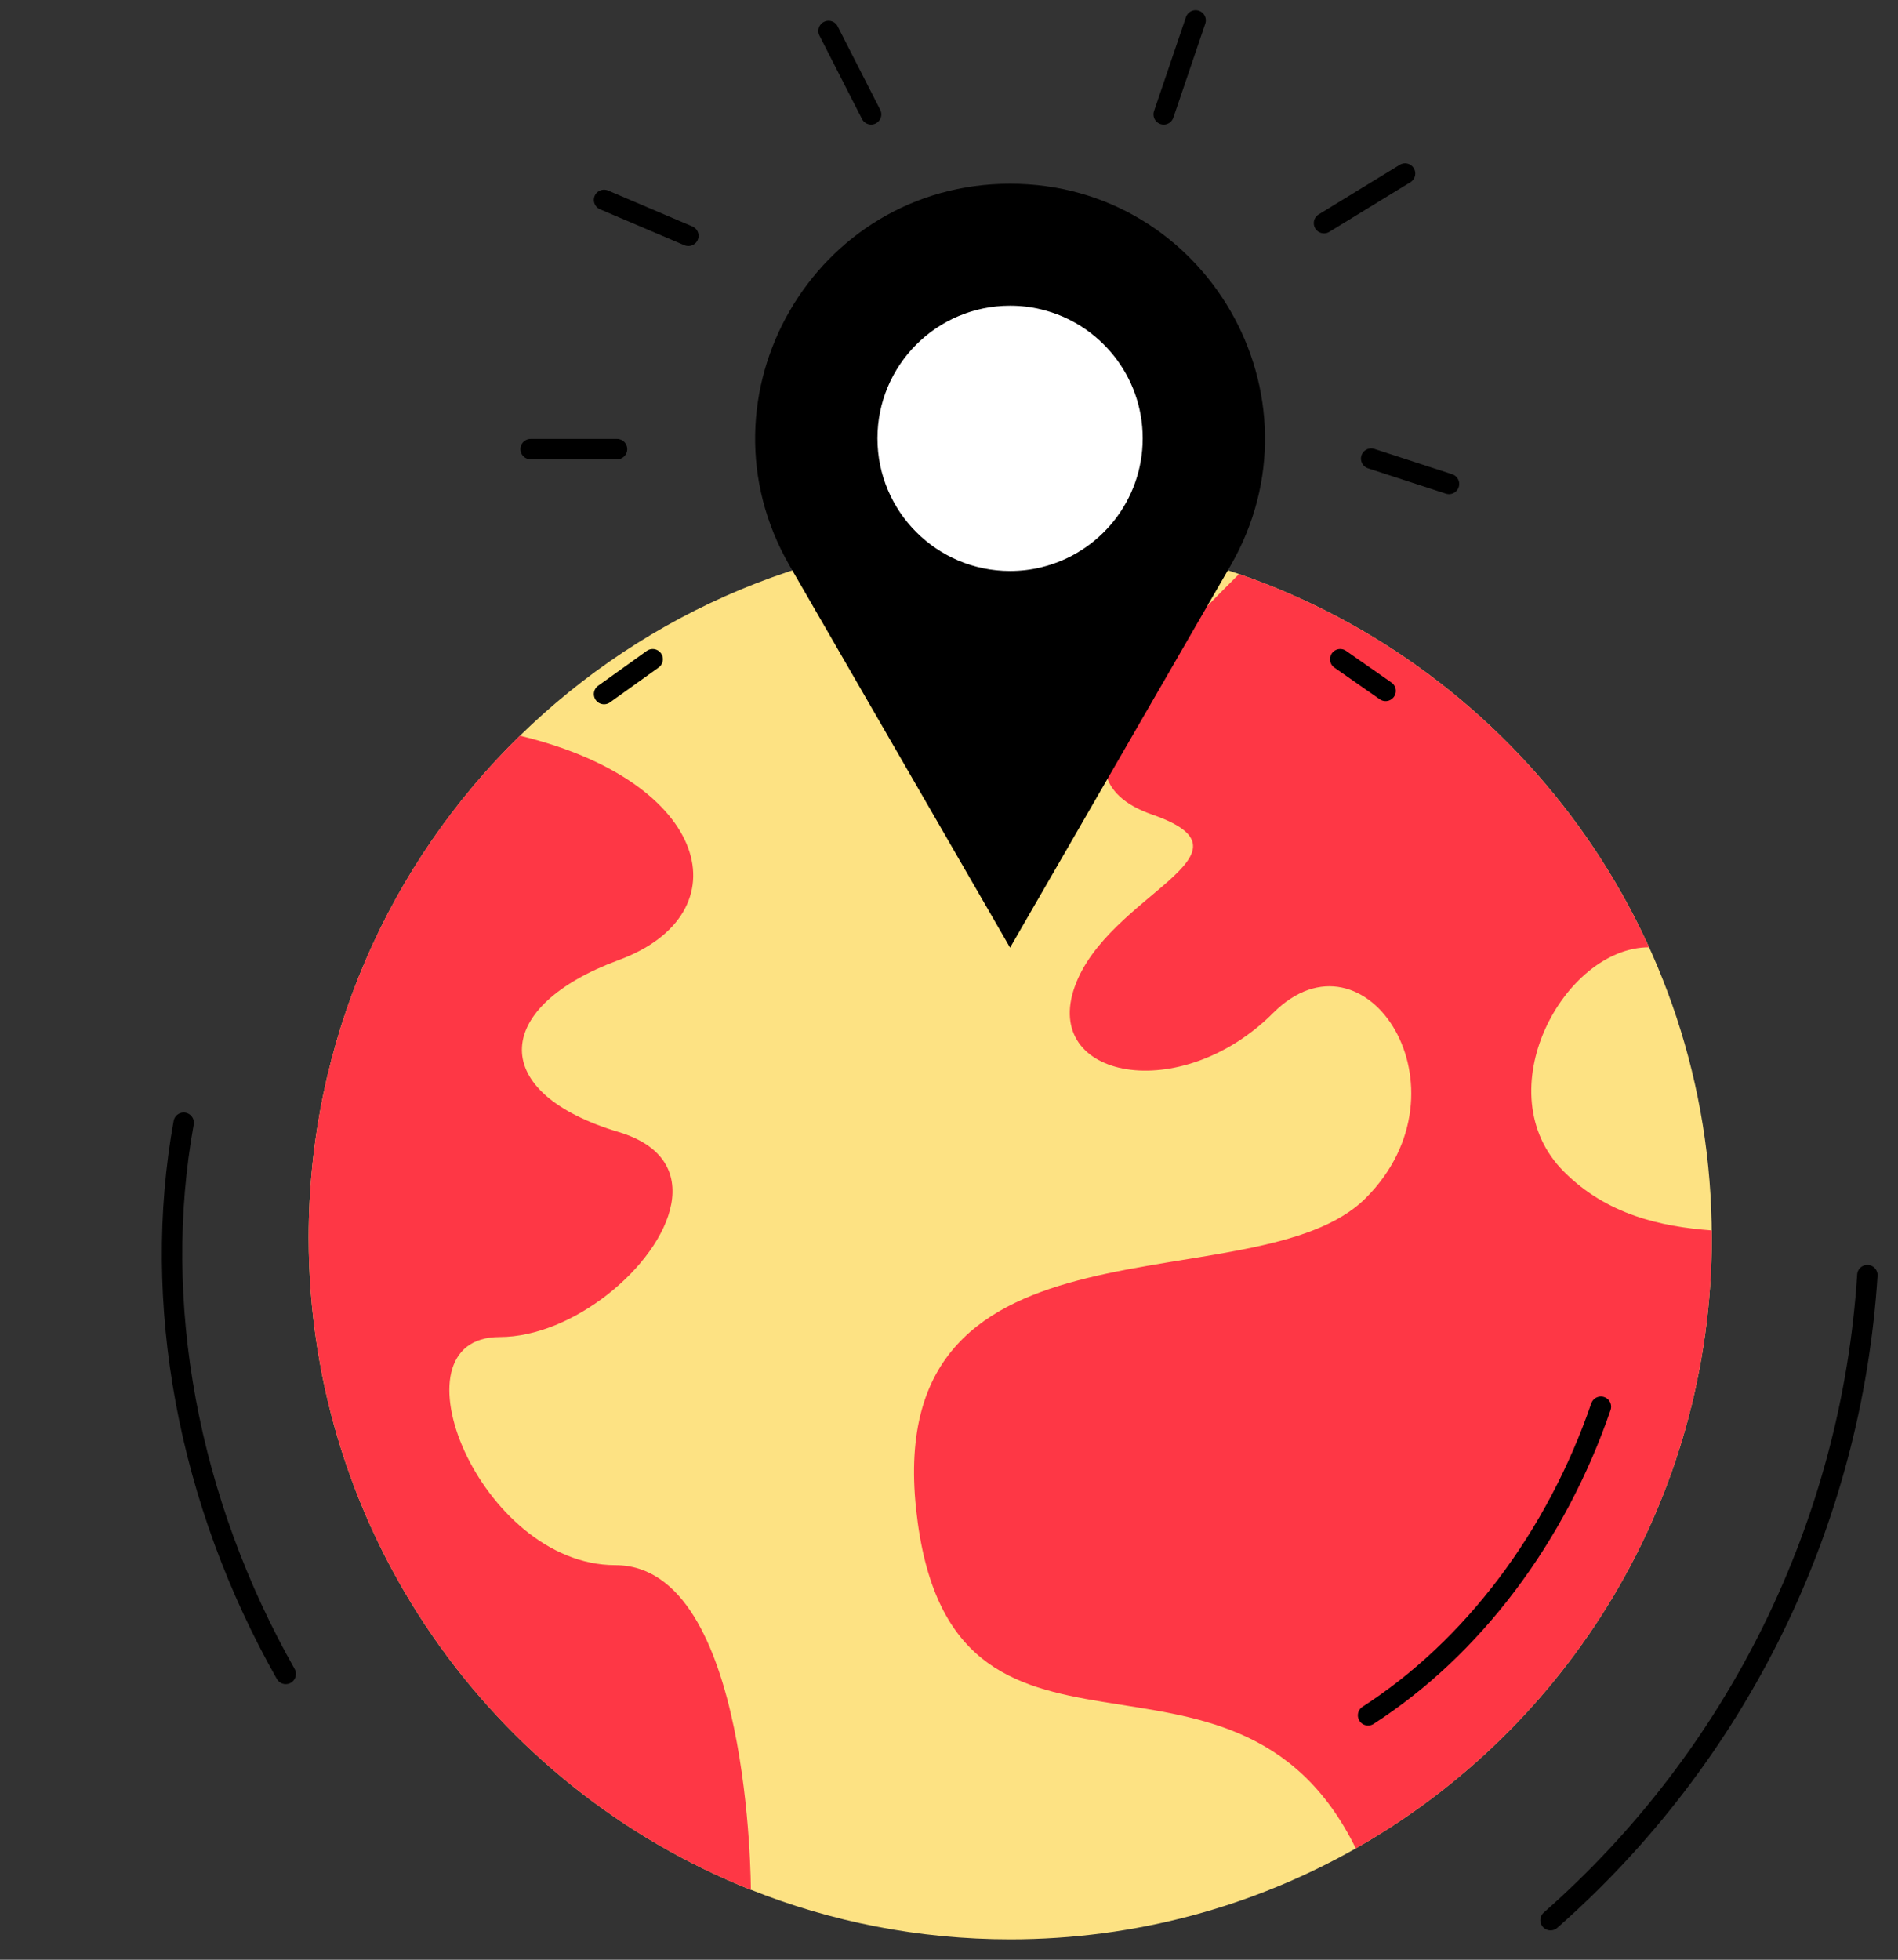 <svg width="93" height="96" viewBox="0 0 93 96" fill="none" xmlns="http://www.w3.org/2000/svg">
<rect x="0" y="0" width="93" height="96" fill="#333333" stroke="none"/>
<path d="M83.875 60.625C83.875 73.453 76.848 84.64 66.432 90.544V90.547C61.434 93.38 55.655 95 49.5 95C45.01 95 40.721 94.138 36.791 92.572H36.786C24.094 87.519 15.125 75.12 15.125 60.625C15.125 50.991 19.088 42.281 25.474 36.042C31.67 29.984 40.149 26.25 49.5 26.25C53.426 26.25 57.199 26.909 60.713 28.12C74.191 32.77 83.875 45.566 83.875 60.625Z" fill="#FDE283"/>
<path d="M83.875 60.626C83.875 73.454 76.847 84.641 66.432 90.545C60.441 78.344 46.507 89.144 44.887 73.921C43.269 58.695 61.57 64.04 66.915 58.695C72.26 53.35 66.915 45.089 62.38 49.625C57.845 54.16 51.042 52.864 52.662 48.329C54.281 43.794 62.056 41.85 56.463 39.906C50.867 37.965 56.463 32.369 60.708 28.123L60.713 28.121C69.651 31.205 76.921 37.872 80.802 46.404C76.634 46.404 72.746 53.512 76.634 57.399C78.744 59.509 81.365 60.086 83.873 60.274C83.875 60.39 83.875 60.509 83.875 60.626Z" fill="#FE3745"/>
<path d="M36.791 92.572H36.786C24.094 87.518 15.125 75.12 15.125 60.624C15.125 50.99 19.088 42.28 25.474 36.041C34.847 38.287 36.467 44.764 30.312 47.031C24.245 49.267 23.843 53.389 30.033 55.368C30.126 55.398 30.216 55.426 30.312 55.454C34.689 56.767 33.002 60.892 29.748 63.43C28.189 64.645 26.267 65.496 24.481 65.496C18.974 65.496 23.509 76.672 30.15 76.672C36.791 76.672 36.791 92.572 36.791 92.572Z" fill="#FE3745"/>
<path d="M49.492 46.421L60.295 27.711C65.096 19.395 59.095 9 49.492 9C39.89 9 33.889 19.395 38.69 27.711L49.492 46.421Z" fill="black"/>
<path d="M55.991 21.472C55.991 24.533 53.875 27.099 51.026 27.788C50.535 27.909 50.02 27.971 49.492 27.971C45.904 27.971 42.994 25.061 42.994 21.472C42.994 17.885 45.904 14.975 49.492 14.975C50.02 14.975 50.535 15.037 51.026 15.158C53.875 15.847 55.991 18.413 55.991 21.472Z" fill="white"/>
<path d="M31.981 32.293L29.598 34M30.233 22H26M33.729 11.552L29.598 9.793M42.683 5.603L40.598 1.517M57.02 5.603L58.584 1M64.874 10.931L68.847 8.5M67.186 22.465L71 23.707M65.669 32.293L67.893 33.845" stroke="black" stroke-linecap="round" stroke-linejoin="bevel"/>
<path d="M91.499 62.463C91.113 68.492 89.543 74.385 86.879 79.807C84.215 85.228 80.51 90.072 75.974 94.062" stroke="black" stroke-linecap="round"/>
<path d="M14 82C11.624 77.805 9.96 73.262 9.102 68.629C8.244 63.996 8.209 59.365 9 54.999" stroke="black" stroke-linecap="round"/>
<path d="M78.443 68.91C77.357 72.072 75.79 75.035 73.833 77.629C71.875 80.223 69.565 82.397 67.034 84.028" stroke="black" stroke-linecap="round"/>
</svg>
